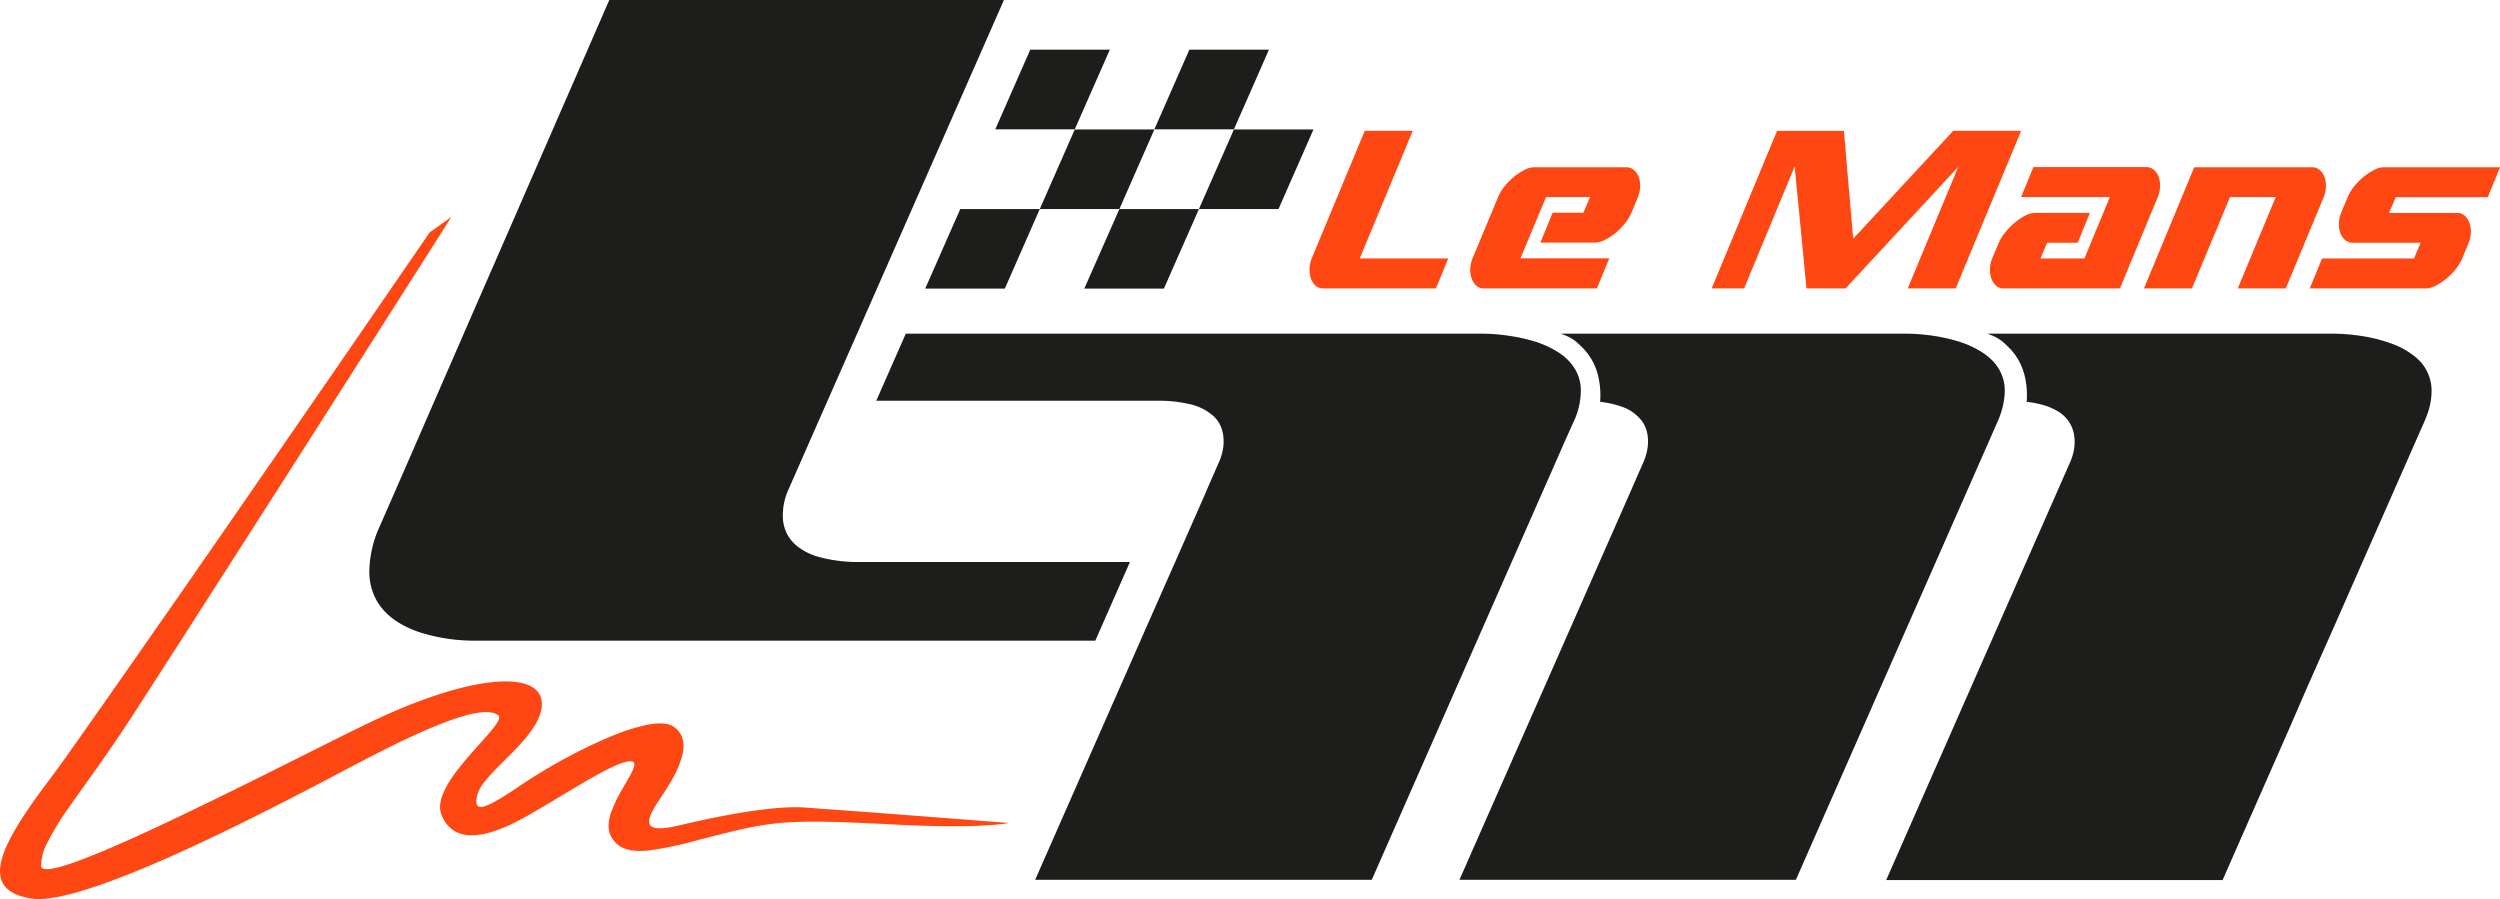 <?xml version="1.0" encoding="utf-8"?>
<svg xmlns="http://www.w3.org/2000/svg" viewBox="0 0 710.75 255.59"><defs><style>.cls-1{fill:none;}.cls-2{fill:#1d1d1b;}.cls-3,.cls-4{fill:#ff4713;}.cls-3{fill-rule:evenodd;}</style></defs><title>logo-lemans</title><g id="Capa_2" data-name="Capa 2"><g id="Layer_1" data-name="Layer 1"><path class="cls-1" d="M565.91,95.21a16.7,16.7,0,0,1,4.6,3A11.9,11.9,0,0,0,565.91,95.21Z"/><polygon class="cls-2" points="263.04 82.04 271.28 82.04 280.12 82.04 285.67 82.04 288.06 76.61 291.39 69.04 295.61 59.44 273 59.44 269.63 67.08 267.46 72.02 263.04 82.04"/><polygon class="cls-2" points="308.27 82.04 315.61 82.04 325.28 82.04 330.9 82.04 332.52 78.36 334.87 73.03 338.63 64.5 340.85 59.44 331.73 59.44 318.24 59.44 314.13 68.76 308.27 82.04"/><polygon class="cls-2" points="350.81 36.8 346.73 46.07 340.85 59.44 350.28 59.44 363.48 59.44 368.69 47.57 373.42 36.8 363.18 36.8 350.81 36.8"/><polygon class="cls-2" points="305.56 36.8 303.28 41.99 300.54 48.22 295.61 59.44 301.89 59.44 308.34 59.44 318.24 59.44 321.73 51.49 323.78 46.84 325.35 43.27 328.19 36.8 316.41 36.8 311.57 36.8 305.56 36.8"/><polygon class="cls-2" points="360.76 14.13 346.24 14.13 338.13 14.13 334.75 21.82 328.19 36.76 350.81 36.76 352.98 31.82 357.24 22.14 360.76 14.13"/><polygon class="cls-2" points="315.52 14.13 311.57 14.13 303.5 14.13 297.05 14.13 292.9 14.13 290.42 19.77 288.24 24.73 285.91 30.05 282.96 36.76 292.22 36.76 297.05 36.76 305.56 36.76 308.67 29.69 310.13 26.38 312.01 22.11 315.52 14.13"/><path class="cls-2" d="M422,94.87H257.51l-8.39,19.06H329a38.43,38.43,0,0,1,9.14.95,15,15,0,0,1,6.87,3.43,9.27,9.27,0,0,1,1.5,1.83,9.17,9.17,0,0,1,1,2.38,12,12,0,0,1,.17,5.16,15,15,0,0,1-1.12,3.68l-2.35,5.35L341.93,142l-6,13.62L324.73,181l-13.36,30.32L294.3,250.12H390l21.77-49.45,26.8-60.87,4.1-9.3,1.7-3.88,3-6.71a20.76,20.76,0,0,0,2.06-9.31,11.9,11.9,0,0,0-2.38-6.76,15.13,15.13,0,0,0-3.46-3.31,27.83,27.83,0,0,0-8.28-3.74,47.31,47.31,0,0,0-6-1.28A53.37,53.37,0,0,0,422,94.87Z"/><path class="cls-2" d="M321.24,159.78h-76.5a43,43,0,0,1-11.69-1.37A17.24,17.24,0,0,1,226.3,155a10.78,10.78,0,0,1-3.7-7.29,17.47,17.47,0,0,1,1.48-8.34l.79-1.81,9.94-22.58,9.57-21.72,10.49-23.83L285.42,0H173.22l-8.91,20.44-9.95,22.81-9.82,22.54L135,87.61,117.8,127.12l-6.36,14.56-4,9.12A31.9,31.9,0,0,0,105,162.3a16.82,16.82,0,0,0,2,8.28c2.62,4.75,7.46,7.56,12.43,9.22a52,52,0,0,0,16.17,2.34H311.4l4.28-9.73Z"/><path class="cls-2" d="M663.84,94.87H565s.33.1.9.34a11.9,11.9,0,0,1,4.6,3,16.65,16.65,0,0,1,4.16,5.79,18.72,18.72,0,0,1,.92,2.71,23.58,23.58,0,0,1,.6,7.53,28,28,0,0,1,4.61.89,16.24,16.24,0,0,1,4.26,1.82,9.42,9.42,0,0,1,4.62,6.76,12.46,12.46,0,0,1,0,3.87,15.22,15.22,0,0,1-1.13,3.81l-.73,1.66-2.3,5.23-1.76,4-2.9,6.6-1.62,3.66-2.34,5.33-4.67,10.59-9.3,21.11-9.34,21.22-5.47,12.42-11.87,27h95.64l5.6-12.73,6.41-14.56,6.74-15.3L656.1,195,664,177.2l6.39-14.53,4.23-9.6,7.3-16.57,1.62-3.67,3.93-8.93,1.76-4c.33-.75.61-1.48.86-2.18a18.83,18.83,0,0,0,1.2-7.12,12.26,12.26,0,0,0-4.57-9.09,22.3,22.3,0,0,0-6-3.52,43.33,43.33,0,0,0-9.57-2.5A53.37,53.37,0,0,0,663.84,94.87Z"/><path class="cls-2" d="M542.58,94.87H443.73s.34.1.92.34a11.94,11.94,0,0,1,4.59,3,16.81,16.81,0,0,1,5,8.2,23.47,23.47,0,0,1,.67,7.83,27,27,0,0,1,5.84,1.28,12,12,0,0,1,6.12,4.28,9.15,9.15,0,0,1,1.33,2.91,11.6,11.6,0,0,1,.25,4.23,15.4,15.4,0,0,1-1.22,4.45l-.68,1.55-1.16,2.62-2,4.58-1.91,4.34-4.82,10.94-10.59,24.05L424.5,228.38l-9.57,21.74h95.64l12.06-27.39,10.23-23.25,9.32-21.18,8.9-20.19,10.46-23.76,2.17-4.94,2.18-4.94,2-4.56a22.85,22.85,0,0,0,2-7.4,14.66,14.66,0,0,0,0-2.82,12.08,12.08,0,0,0-3-6.69,16,16,0,0,0-2.89-2.53,28,28,0,0,0-8.3-3.71,48.06,48.06,0,0,0-6.14-1.3A53.55,53.55,0,0,0,542.58,94.87Z"/><path class="cls-2" d="M565,94.87c.3.1.6.23.9.34C565.34,95,565,94.87,565,94.87Z"/><path class="cls-3" d="M128.32,61.69l-6.15,4.36s-10.38,15.1-24.75,36c-7.13,10.34-15.23,22.09-23.55,34.11-4.51,6.54-9.09,13.15-13.6,19.67-6.22,9-12.32,17.76-18,25.87l-6.17,8.85c-6.06,8.68-11.37,16.24-15.42,21.94-3,4.29-5.38,7.52-6.8,9.4C8,229.72,3.23,236.73,1.14,242.31c-2.26,6.06-1.37,10.43,4.6,12.4a20.26,20.26,0,0,0,3.06.73c3.91.64,10.34-.74,18.08-3.32,6.8-2.28,14.62-5.48,22.63-9.06,12.21-5.47,24.86-11.81,35.06-17.08,6-3.07,11.06-5.77,14.77-7.73,2.45-1.29,4.89-2.56,7.3-3.78,5.82-3,11.43-5.67,16.43-7.75,8.91-3.72,15.87-5.49,18.59-3.35,1.28,1-2.23,4.69-6.34,9.29-3,3.37-6.35,7.24-8.36,10.9-1.6,2.92-2.36,5.71-1.46,8a9,9,0,0,0,3.62,4.64c3,1.83,6.92,1.49,10.95.23a46,46,0,0,0,7.24-3.08c.86-.44,1.78-.95,2.76-1.5,2.88-1.61,6.2-3.62,9.58-5.65s6.65-4,9.68-5.68c4.44-2.46,8.17-4.19,10-4.1,2.31.12.28,3.26-2.07,7.32a41.34,41.34,0,0,0-3.52,7.2c-.82,2.44-1.06,4.82-.06,6.77,1.93,3.72,5.69,4.6,10.89,4.06a101.1,101.1,0,0,0,13.67-2.89c1.88-.49,3.85-1,5.88-1.51,5.11-1.28,9-2.21,13-2.83,7.08-1.09,14.58-1.2,29.9-.49,2.19.1,4.53.21,7.06.35,5.41.29,10,.43,13.88.48,14.18.18,18.85-.91,18.85-.91s-23.31-1.83-43.16-3.31l-14.92-1.09c-4.47-.31-10.54.31-16.41,1.22-8.72,1.36-17,3.34-19.16,3.84a27.67,27.67,0,0,1-5.3.85c-4,.12-4.38-2-1.12-7,1.15-1.75,2.49-3.75,3.72-5.83a28,28,0,0,0,3.68-8.62c.54-2.89,0-5.51-2.52-7.35-1.67-1.21-4.52-1.26-8-.54a57,57,0,0,0-9.86,3.19c-2.79,1.15-5.66,2.48-8.47,3.89a157.31,157.31,0,0,0-16.24,9.35c-1.19.81-2.3,1.55-3.33,2.23-7.92,5.18-11.37,6.57-10,1.12.43-1.73,1.94-3.7,3.91-5.84,5.06-5.48,13.2-12.07,14.3-18.52.94-5.48-3.44-8.18-11.71-7.8-5.32.25-12.26,1.77-20.42,4.64-4.65,1.64-9.69,3.71-15.06,6.23-4,1.88-9.57,4.63-16,7.86S77,219.39,69.47,223.11,54.27,230.57,47,234c-6.85,3.23-13.29,6.14-18.74,8.39-3.35,1.38-6.33,2.52-8.8,3.33-4.81,1.57-7.72,1.9-7.77.42a14.13,14.13,0,0,1,1.66-6.36,79.88,79.88,0,0,1,6.68-10.84c2.09-3,4.49-6.32,7.11-10,2.35-3.32,4.88-6.94,7.53-10.91,2.16-3.25,6.44-9.85,12-18.53,4-6.19,8.64-13.44,13.66-21.28C66.26,159,72.64,149,79.05,139c6.21-9.71,12.45-19.5,18.31-28.69l9.38-14.71,10.69-16.78Z"/><path class="cls-4" d="M388,37.19h13.65l-15.09,36.3h25.17l-3.5,8.5h-32a3.18,3.18,0,0,1-2.24-.81,5,5,0,0,1-1.31-2.05,7.31,7.31,0,0,1-.38-2.74,8.5,8.5,0,0,1,.61-2.9Z"/><path class="cls-4" d="M463.8,60.52a12.59,12.59,0,0,1-1.74,2.89,18.63,18.63,0,0,1-2.65,2.75,16.3,16.3,0,0,1-3.06,2,6.38,6.38,0,0,1-2.88.81H437.92l3.5-8.49h8.73l1.9-4.48H439.56l-7.3,17.45h25.25L454,82H421.94a3.16,3.16,0,0,1-2.24-.81,5,5,0,0,1-1.31-2.05,7.31,7.31,0,0,1-.39-2.74,8.51,8.51,0,0,1,.62-2.9L425.92,56a12,12,0,0,1,1.73-2.9,18.13,18.13,0,0,1,2.66-2.74,16.78,16.78,0,0,1,3-2,6.3,6.3,0,0,1,2.91-.81h26.13a3.21,3.21,0,0,1,2.21.81,4.92,4.92,0,0,1,1.34,2,7.31,7.31,0,0,1,.39,2.74,8.74,8.74,0,0,1-.61,2.9Z"/><path class="cls-4" d="M556,82H542.37l14.38-34.6L524.7,82H513.58l-3.36-34.68L495.84,82h-9.21l18.59-44.8h19l2.64,30.67L555.3,37.19h19.31Z"/><path class="cls-4" d="M570.05,66.12a18.08,18.08,0,0,1,2.65-2.74,16.61,16.61,0,0,1,3-2.05,6.3,6.3,0,0,1,2.91-.81h15.56L590.69,69H582l-1.9,4.48h12.49L599.84,56H574.6l3.5-8.5h32.07a3.18,3.18,0,0,1,2.2.81,4.85,4.85,0,0,1,1.35,2,7.52,7.52,0,0,1,.39,2.74,8.75,8.75,0,0,1-.62,2.9L602.69,82h-33a3.15,3.15,0,0,1-2.24-.81,5,5,0,0,1-1.32-2.05,7.31,7.31,0,0,1-.38-2.74,8.5,8.5,0,0,1,.61-2.9l1.9-4.48A11.92,11.92,0,0,1,570.05,66.12Z"/><path class="cls-4" d="M649.84,82H636.2L647,56H634L623.16,82H609.52l14.3-34.45h33.5a3.18,3.18,0,0,1,2.2.81,4.85,4.85,0,0,1,1.35,2,7.52,7.52,0,0,1,.39,2.74,8.75,8.75,0,0,1-.62,2.9Z"/><path class="cls-4" d="M701.85,69,700,73.49a12.43,12.43,0,0,1-1.74,2.9,18.56,18.56,0,0,1-2.65,2.74,15.89,15.89,0,0,1-3.06,2.05,6.38,6.38,0,0,1-2.88.81h-33l3.5-8.5H686.3L688.2,69H668.89a3.16,3.16,0,0,1-2.24-.81,5,5,0,0,1-1.31-2,7.57,7.57,0,0,1-.39-2.75,8.63,8.63,0,0,1,.61-2.89L667.47,56a12,12,0,0,1,1.73-2.9,18.13,18.13,0,0,1,2.66-2.74,16.78,16.78,0,0,1,3-2,6.3,6.3,0,0,1,2.91-.81h33l-3.5,8.5H681.11l-1.9,4.48h19.31a3.21,3.21,0,0,1,2.21.81,4.86,4.86,0,0,1,1.34,2.05,7.08,7.08,0,0,1,.39,2.74A8.63,8.63,0,0,1,701.85,69Z"/></g></g></svg>
